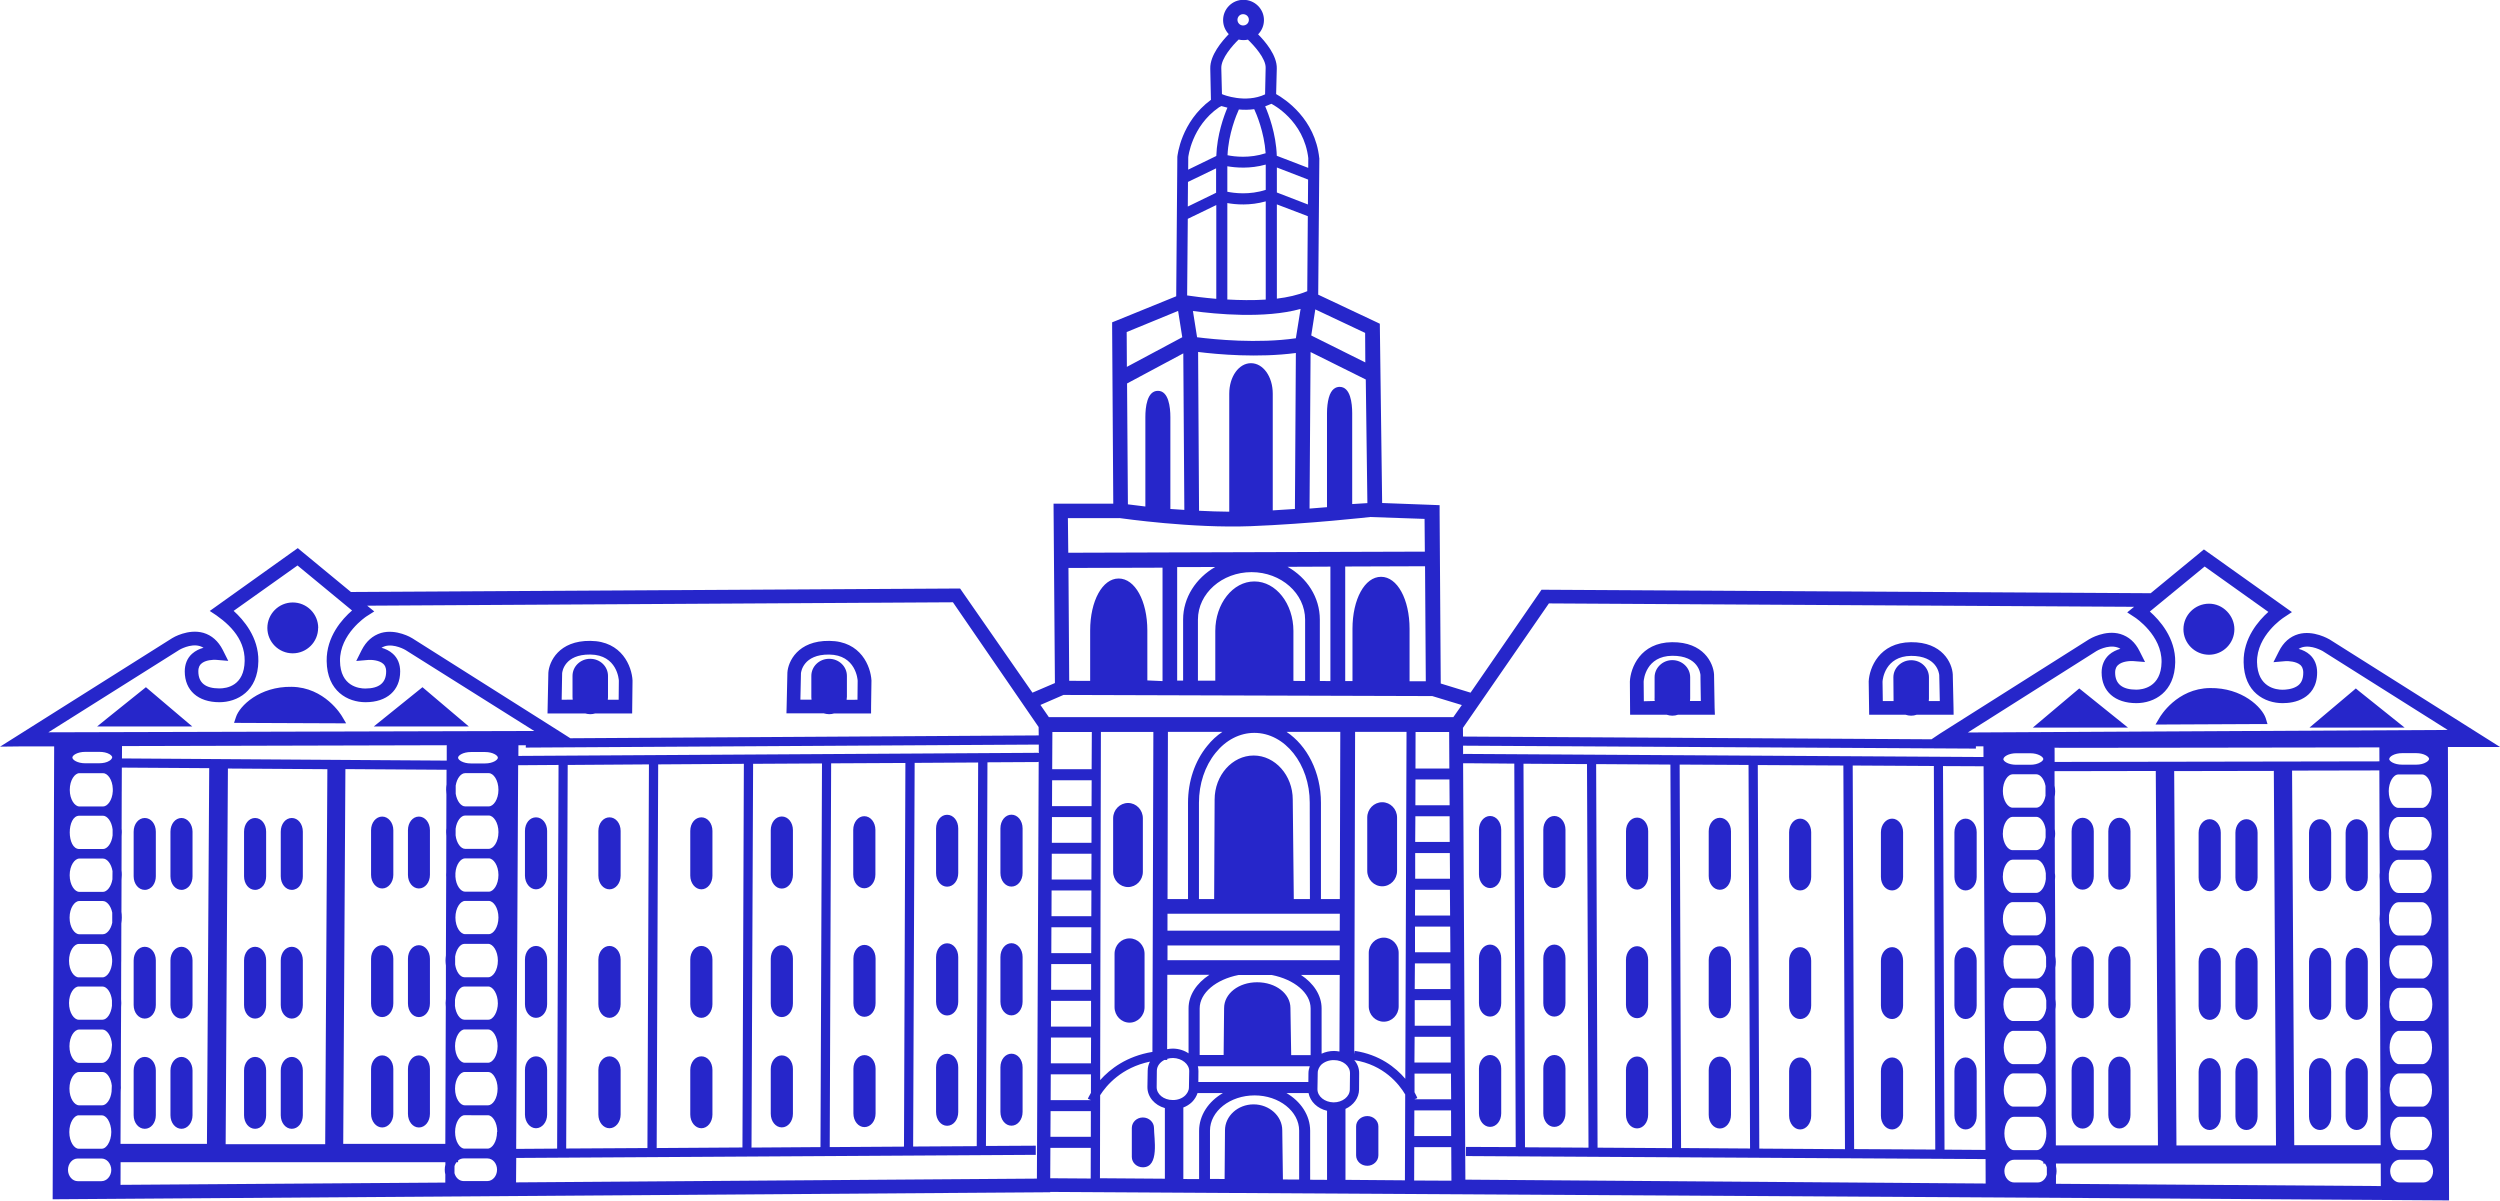 <?xml version="1.0" encoding="UTF-8" standalone="no"?>
<!-- Created with Inkscape (http://www.inkscape.org/) -->

<svg
   width="26.495mm"
   height="12.725mm"
   viewBox="0 0 26.495 12.725"
   version="1.1"
   id="svg1"
   xml:space="preserve"
   xmlns:inkscape="http://www.inkscape.org/namespaces/inkscape"
   xmlns:sodipodi="http://sodipodi.sourceforge.net/DTD/sodipodi-0.dtd"
   xmlns="http://www.w3.org/2000/svg"
   xmlns:svg="http://www.w3.org/2000/svg"><sodipodi:namedview
     id="namedview1"
     pagecolor="#ffffff"
     bordercolor="#000000"
     borderopacity="0.25"
     inkscape:showpageshadow="2"
     inkscape:pageopacity="0.0"
     inkscape:pagecheckerboard="0"
     inkscape:deskcolor="#d1d1d1"
     inkscape:document-units="mm"><inkscape:page
       x="1.4807646e-15"
       y="0"
       width="26.495"
       height="12.725"
       id="page2"
       margin="0"
       bleed="0" /></sodipodi:namedview><defs
     id="defs1" /><g
     inkscape:label="图层 1"
     inkscape:groupmode="layer"
     id="layer1"
     transform="translate(-91.792,-142.069)"><path
       fill-rule="evenodd"
       clip-rule="evenodd"
       d="m 104.022,154.023 c 0,-0.061 -0.053,-0.111 -0.118,-0.111 -0.065,0 -0.117,0.05 -0.117,0.111 v 0.307 c 0,0.061 0.052,0.11 0.117,0.11 0.178,0 0.118,-0.307 0.118,-0.417 m -0.118,-2.715 v -0.567 c 0,-0.089 -0.07,-0.162 -0.157,-0.162 -0.087,0 -0.158,0.073 -0.158,0.162 v 0.567 c 0,0.089 0.071,0.162 0.158,0.162 0.087,0 0.157,-0.073 0.157,-0.162 z m 0.018,1.435 v -0.566 c 0,-0.09 -0.072,-0.163 -0.159,-0.163 -0.088,0 -0.159,0.072 -0.159,0.163 v 0.566 c 0,0.09 0.071,0.164 0.159,0.164 0.087,0 0.159,-0.074 0.159,-0.164 z m 2.478,1.57 v -0.307 c 0,-0.06 -0.053,-0.109 -0.117,-0.109 -0.066,0 -0.119,0.049 -0.119,0.109 v 0.307 c 0,0.062 0.052,0.111 0.119,0.111 0.064,0 0.117,-0.05 0.117,-0.111 z m 0.198,-3.014 v -0.566 c 0,-0.089 -0.07,-0.162 -0.157,-0.162 -0.088,0 -0.159,0.073 -0.159,0.162 v 0.566 c 0,0.089 0.071,0.163 0.159,0.163 0.087,0 0.157,-0.074 0.157,-0.163 z m 0.017,1.436 v -0.567 c 0,-0.089 -0.071,-0.162 -0.158,-0.162 -0.088,0 -0.159,0.073 -0.159,0.162 v 0.567 c 0,0.089 0.071,0.162 0.159,0.162 0.087,2.7e-4 0.158,-0.073 0.158,-0.162 z m 8.317,-3.997 c 0,0.149 0.122,0.27 0.271,0.27 0.148,0 0.269,-0.121 0.269,-0.27 0,-0.072 -0.029,-0.139 -0.079,-0.19 -0.051,-0.052 -0.118,-0.081 -0.19,-0.081 -0.149,2.7e-4 -0.271,0.121 -0.271,0.271 z m 1.858,0.653 -0.031,-0.026 -0.03,0.026 -0.461,0.389 h 1.008 z m -2.962,-0.026 -0.492,0.415 h 1.008 z m 1.976,0.315 c -0.038,-0.114 -0.248,-0.324 -0.591,-0.319 -0.351,0.004 -0.527,0.301 -0.534,0.314 l -0.043,0.073 0.085,-5.3e-4 1.036,-0.005 h 0.066 z m 0.086,0.559 0.023,3.97 h -1.055 l -0.024,-3.968 z m -3.628,-0.335 -4.965,-0.029 -7.9e-4,-0.092 0.911,-1.319 6.202,0.036 -0.073,0.059 0.084,0.055 c 0.003,0.002 0.284,0.188 0.28,0.471 -0.004,0.271 -0.206,0.293 -0.268,0.293 -0.147,0 -0.224,-0.06 -0.224,-0.181 0,-0.046 0.018,-0.068 0.03,-0.079 0.044,-0.042 0.13,-0.045 0.16,-0.043 l 0.127,0.01 c 5.3e-4,0 -0.058,-0.115 -0.058,-0.115 -0.047,-0.096 -0.116,-0.155 -0.204,-0.182 -0.161,-0.047 -0.324,0.052 -0.331,0.056 -0.001,0 -1.581,1 -1.581,1 z m 0.122,0.284 0.43,0.002 0.02,4.066 -0.434,-0.003 z m -0.957,-0.006 0.86,0.005 0.015,4.065 -0.86,-0.005 z m -1.006,-0.005 0.907,0.005 0.017,4.066 -0.908,-0.006 z m -0.828,-0.005 0.73,0.004 0.016,4.065 -0.731,-0.005 z m -0.885,-0.005 0.787,0.005 0.017,4.065 -0.789,-0.005 z m -0.77,-0.004 0.673,0.004 0.016,4.065 -0.673,-0.004 z m 6.198,3.722 c 0,0.08 0.052,0.144 0.117,0.144 0.065,0 0.118,-0.065 0.118,-0.144 v -0.474 c 0,-0.082 -0.052,-0.144 -0.118,-0.144 -0.065,0 -0.117,0.063 -0.117,0.144 z m -4.235,-0.001 c 0,0.082 0.052,0.145 0.118,0.145 0.066,0 0.118,-0.064 0.118,-0.145 v -0.473 c 0,-0.082 -0.052,-0.144 -0.118,-0.144 -0.066,0 -0.118,0.063 -0.118,0.144 z m 0,-1.166 c 0,0.08 0.052,0.143 0.118,0.143 0.066,0 0.118,-0.063 0.118,-0.143 v -0.475 c 0,-0.082 -0.052,-0.145 -0.118,-0.145 -0.066,0 -0.118,0.063 -0.118,0.145 z m 0,-1.365 c 0,0.082 0.052,0.146 0.118,0.146 0.066,0 0.118,-0.063 0.118,-0.146 v -0.474 c 0,-0.08 -0.052,-0.143 -0.118,-0.143 -0.066,0 -0.118,0.063 -0.118,0.143 z m 0.852,2.54 c 0,0.08 0.052,0.146 0.117,0.146 0.066,0 0.117,-0.066 0.117,-0.146 v -0.473 c 0,-0.081 -0.052,-0.144 -0.117,-0.144 -0.066,0 -0.117,0.063 -0.117,0.144 z m 0,-1.168 c 0,0.082 0.051,0.144 0.117,0.144 0.066,0 0.117,-0.062 0.117,-0.144 v -0.474 c 0,-0.081 -0.052,-0.144 -0.117,-0.144 -0.066,0 -0.117,0.063 -0.117,0.144 z m 0,-1.362 c 0,0.079 0.052,0.143 0.117,0.143 0.066,0 0.117,-0.064 0.117,-0.143 v -0.474 c 0,-0.08 -0.052,-0.144 -0.117,-0.144 -0.066,0 -0.117,0.065 -0.117,0.144 z m 0.973,2.53 c 0,0.082 0.052,0.146 0.119,0.146 0.063,0 0.116,-0.066 0.116,-0.146 v -0.473 c 0,-0.081 -0.05,-0.144 -0.116,-0.144 -0.066,0 -0.119,0.063 -0.119,0.144 z m 0,-1.168 c 0,0.082 0.052,0.144 0.119,0.144 0.063,0 0.116,-0.065 0.116,-0.144 v -0.474 c 0,-0.081 -0.05,-0.144 -0.116,-0.144 -0.066,0 -0.119,0.063 -0.119,0.144 z m 0,-1.362 c 0,0.081 0.052,0.143 0.119,0.143 0.063,0 0.116,-0.064 0.116,-0.143 v -0.474 c 0,-0.08 -0.053,-0.144 -0.116,-0.144 -0.066,0 -0.119,0.065 -0.119,0.144 z m 0.779,2.53 c 0,0.08 0.054,0.146 0.118,0.146 0.067,0 0.118,-0.063 0.118,-0.146 v -0.473 c 0,-0.081 -0.051,-0.144 -0.118,-0.144 -0.064,0 -0.118,0.064 -0.118,0.144 z m 0,-1.168 c 0,0.079 0.054,0.144 0.118,0.144 0.067,0 0.118,-0.062 0.118,-0.144 v -0.474 c 0,-0.081 -0.051,-0.144 -0.118,-0.144 -0.064,0 -0.118,0.064 -0.118,0.144 z m 0,-1.362 c 0,0.079 0.054,0.143 0.118,0.143 0.067,0 0.118,-0.062 0.118,-0.143 v -0.474 c 0,-0.08 -0.051,-0.144 -0.118,-0.144 -0.064,0 -0.118,0.065 -0.118,0.144 z m 1.242,2.523 c 0,0.08 0.051,0.144 0.117,0.144 0.066,0 0.118,-0.064 0.118,-0.144 v -0.474 c 0,-0.082 -0.052,-0.144 -0.118,-0.144 -0.066,0 -0.117,0.063 -0.117,0.144 z m 0.389,-1.168 c 0,0.079 0.053,0.143 0.117,0.143 0.065,0 0.118,-0.064 0.118,-0.143 v -0.475 c 0,-0.08 -0.053,-0.145 -0.118,-0.145 -0.065,0 -0.117,0.064 -0.117,0.145 z m -0.389,0 c 0,0.08 0.051,0.143 0.117,0.143 0.066,0 0.118,-0.063 0.118,-0.143 v -0.475 c 0,-0.08 -0.052,-0.145 -0.118,-0.145 -0.066,0 -0.117,0.064 -0.117,0.145 z m 0.389,-1.364 c 0,0.08 0.053,0.144 0.117,0.144 0.065,0 0.118,-0.064 0.118,-0.144 v -0.475 c 0,-0.078 -0.053,-0.143 -0.118,-0.143 -0.065,0 -0.117,0.063 -0.117,0.143 z m -0.389,0 c 0,0.081 0.051,0.144 0.117,0.144 0.066,0 0.118,-0.063 0.118,-0.144 v -0.475 c 0,-0.08 -0.052,-0.143 -0.118,-0.143 -0.066,0 -0.117,0.063 -0.117,0.143 z m 1.736,2.547 c 0,0.082 0.051,0.144 0.117,0.144 0.065,0 0.118,-0.063 0.118,-0.144 v -0.473 c 0,-0.081 -0.053,-0.145 -0.118,-0.145 -0.067,0 -0.117,0.064 -0.117,0.145 z m -0.39,0 c 0,0.082 0.052,0.144 0.117,0.144 0.066,0 0.118,-0.063 0.118,-0.144 v -0.473 c 0,-0.081 -0.052,-0.145 -0.118,-0.145 -0.066,0 -0.117,0.064 -0.117,0.145 z m 0.39,-1.169 c 0,0.083 0.051,0.146 0.117,0.146 0.065,0 0.118,-0.063 0.118,-0.146 v -0.473 c 0,-0.081 -0.053,-0.145 -0.118,-0.145 -0.067,0 -0.117,0.064 -0.117,0.145 z m -0.39,0 c 0,0.083 0.052,0.146 0.117,0.146 0.066,0 0.118,-0.063 0.118,-0.146 v -0.473 c 0,-0.081 -0.052,-0.145 -0.118,-0.145 -0.066,0 -0.117,0.064 -0.117,0.145 z m 0.39,-1.363 c 0,0.08 0.051,0.145 0.117,0.145 0.065,0 0.118,-0.064 0.118,-0.145 v -0.475 c 0,-0.08 -0.053,-0.143 -0.118,-0.143 -0.067,0 -0.117,0.064 -0.117,0.143 z m -0.39,0 c 0,0.08 0.052,0.145 0.117,0.145 0.066,0 0.118,-0.064 0.118,-0.145 v -0.475 c 0,-0.08 -0.052,-0.143 -0.118,-0.143 -0.066,0 -0.117,0.064 -0.117,0.143 z m 1.558,2.532 c 0,0.082 0.053,0.144 0.117,0.144 0.066,0 0.118,-0.063 0.118,-0.144 v -0.473 c 0,-0.081 -0.052,-0.145 -0.118,-0.145 -0.065,0 -0.117,0.064 -0.117,0.145 z m -0.388,0 c 0,0.082 0.05,0.144 0.117,0.144 0.066,0 0.118,-0.063 0.118,-0.144 v -0.473 c 0,-0.081 -0.052,-0.145 -0.118,-0.145 -0.067,0 -0.117,0.064 -0.117,0.145 z m 0.388,-1.169 c 0,0.08 0.053,0.146 0.117,0.146 0.066,0 0.118,-0.063 0.118,-0.146 v -0.473 c 0,-0.081 -0.052,-0.145 -0.118,-0.145 -0.064,0 -0.117,0.065 -0.117,0.145 z m -0.388,0 c 0,0.083 0.05,0.146 0.117,0.146 0.066,0 0.118,-0.063 0.118,-0.146 v -0.473 c 0,-0.081 -0.052,-0.145 -0.118,-0.145 -0.067,0 -0.117,0.064 -0.117,0.145 z m 0.388,-1.363 c 0,0.08 0.053,0.145 0.117,0.145 0.066,0 0.118,-0.064 0.118,-0.145 v -0.475 c 0,-0.08 -0.052,-0.143 -0.118,-0.143 -0.065,0 -0.117,0.064 -0.117,0.143 z m -0.388,0 c 0,0.08 0.05,0.145 0.117,0.145 0.066,0 0.118,-0.064 0.118,-0.145 v -0.475 c 0,-0.08 -0.052,-0.143 -0.118,-0.143 -0.067,0 -0.117,0.064 -0.117,0.143 z m -8.115,2.499 c 0,0.081 0.051,0.144 0.117,0.144 0.066,0 0.118,-0.063 0.118,-0.144 v -0.474 c 0,-0.081 -0.052,-0.144 -0.118,-0.144 -0.066,0 -0.117,0.063 -0.117,0.144 z m 0,-1.168 c 0,0.08 0.051,0.143 0.117,0.143 0.066,0 0.118,-0.064 0.118,-0.143 v -0.474 c 0,-0.082 -0.052,-0.146 -0.118,-0.146 -0.066,0 -0.117,0.065 -0.117,0.146 z m 0,-1.364 c 0,0.081 0.051,0.145 0.117,0.145 0.066,0 0.118,-0.064 0.118,-0.145 v -0.473 c 0,-0.082 -0.052,-0.146 -0.118,-0.146 -0.066,0 -0.117,0.064 -0.117,0.146 z m -0.682,2.532 c 0,0.08 0.053,0.144 0.118,0.144 0.066,0 0.118,-0.063 0.118,-0.144 v -0.474 c 0,-0.081 -0.052,-0.144 -0.118,-0.144 -0.065,0 -0.118,0.064 -0.118,0.144 z m 0,-1.168 c 0,0.08 0.052,0.143 0.118,0.143 0.066,0 0.118,-0.064 0.118,-0.143 v -0.474 c 0,-0.082 -0.052,-0.146 -0.118,-0.146 -0.066,0 -0.118,0.065 -0.118,0.146 z m 0,-1.364 c 0,0.08 0.053,0.145 0.118,0.145 0.066,0 0.118,-0.064 0.118,-0.145 v -0.473 c 0,-0.082 -0.052,-0.146 -0.118,-0.146 -0.065,0 -0.118,0.065 -0.118,0.146 z m 1.558,2.547 c 0,0.082 0.052,0.145 0.118,0.145 0.065,0 0.117,-0.064 0.117,-0.145 v -0.473 c 0,-0.082 -0.052,-0.144 -0.117,-0.144 -0.066,0 -0.118,0.063 -0.118,0.144 z m 0,-1.166 c 0,0.08 0.052,0.143 0.118,0.143 0.065,0 0.117,-0.063 0.117,-0.143 v -0.475 c 0,-0.082 -0.052,-0.145 -0.117,-0.145 -0.066,0 -0.118,0.063 -0.118,0.145 z m 8.084,-2.263 c 0,-0.093 0.047,-0.177 0.102,-0.177 h 0.252 c 0.048,0 0.101,0.072 0.101,0.177 0,0.104 -0.052,0.177 -0.101,0.177 h -0.252 c -0.049,0 -0.102,-0.071 -0.102,-0.177 z m 0,0.45 c 0,-0.094 0.047,-0.176 0.102,-0.176 h 0.252 c 0.048,0 0.101,0.072 0.101,0.176 0,0.104 -0.052,0.177 -0.101,0.177 h -0.252 c -0.055,0 -0.102,-0.082 -0.102,-0.177 z m 0.001,0.425 c 0.008,-0.083 0.052,-0.148 0.101,-0.148 h 0.252 c 0.048,0 0.101,0.072 0.101,0.177 0,0.103 -0.052,0.175 -0.101,0.175 h -0.252 c -0.049,0 -0.092,-0.066 -0.101,-0.146 z m 0.002,0.438 c 0.011,-0.076 0.053,-0.136 0.099,-0.136 h 0.252 c 0.048,0 0.101,0.073 0.101,0.177 0,0.104 -0.052,0.176 -0.101,0.176 h -0.252 c -0.046,0 -0.087,-0.058 -0.099,-0.134 z m 0.002,0.497 c 0,-0.104 0.055,-0.176 0.103,-0.176 h 0.25 c 0.05,0 0.104,0.072 0.104,0.176 0,0.104 -0.054,0.176 -0.104,0.176 h -0.25 c -0.048,0 -0.103,-0.072 -0.103,-0.176 z m 0.001,0.422 c 0.009,-0.089 0.059,-0.148 0.102,-0.148 h 0.25 c 0.05,0 0.104,0.072 0.104,0.176 0,0.104 -0.054,0.176 -0.104,0.176 h -0.25 c -0.043,0 -0.093,-0.06 -0.102,-0.147 z m 0.009,1.395 c 0,-0.105 0.052,-0.176 0.098,-0.176 h 0.246 c 0.048,0 0.1,0.072 0.1,0.176 0,0.104 -0.052,0.177 -0.1,0.177 h -0.246 c -0.047,0 -0.098,-0.073 -0.098,-0.177 z m 0,0.4 c 0,-0.066 0.046,-0.121 0.102,-0.121 h 0.25 c 0.057,0 0.103,0.055 0.103,0.121 0,0.066 -0.046,0.12 -0.103,0.12 H 117.225 c -0.056,0 -0.102,-0.054 -0.102,-0.12 z m -0.006,-1.31 c 0,-0.104 0.053,-0.177 0.101,-0.177 h 0.248 c 0.048,0 0.101,0.073 0.101,0.177 0,0.104 -0.053,0.176 -0.101,0.176 H 117.217 c -0.047,0 -0.1,-0.072 -0.1,-0.176 z m 5.3e-4,0.425 c 0.007,-0.09 0.057,-0.151 0.1,-0.151 h 0.248 c 0.048,0 0.101,0.072 0.101,0.176 0,0.105 -0.053,0.176 -0.101,0.176 H 117.217 c -0.043,0 -0.092,-0.061 -0.1,-0.152 v -0.001 -0.048 z m -0.098,0.024 c 0,0.012 0,0.025 0.001,0.037 l 0.002,0.549 h -0.916 l -0.023,-3.97 0.925,-0.002 0.002,0.647 v 0.007 0.029 0.007 l 0.002,0.394 c -0.002,0.012 -0.002,0.026 -0.002,0.039 0,0.014 5.3e-4,0.028 0.002,0.041 l 10e-4,0.357 c -0.002,0.017 -0.003,0.034 -0.003,0.052 0,0.018 0.001,0.036 0.003,0.053 l 0.003,0.827 -7.9e-4,0.026 7.9e-4,0.027 0.003,0.844 c -10e-4,0.012 -10e-4,0.024 -10e-4,0.035 z m 0.094,-3.508 c 0,-0.024 0.055,-0.061 0.136,-0.061 h 0.151 c 0.082,0 0.135,0.038 0.135,0.061 0,0.01 -0.011,0.024 -0.03,0.035 -0.027,0.017 -0.065,0.026 -0.105,0.026 h -0.152 c -0.081,0 -0.136,-0.036 -0.136,-0.061 z m -4.095,0.34 c 0,-0.105 0.055,-0.177 0.103,-0.177 h 0.252 c 0.04,0 0.083,0.049 0.097,0.124 v 0.103 c -0.013,0.076 -0.057,0.127 -0.097,0.127 h -0.252 c -0.048,0 -0.103,-0.073 -0.103,-0.177 z m 0,0.45 c 0,-0.104 0.055,-0.176 0.103,-0.176 h 0.252 c 0.041,0 0.086,0.052 0.098,0.133 l 2.6e-4,0.084 c -0.011,0.081 -0.057,0.136 -0.099,0.136 h -0.252 c -0.048,0 -0.103,-0.072 -0.103,-0.177 z m 0,0.455 c 0,-0.105 0.055,-0.177 0.103,-0.177 h 0.252 c 0.043,0 0.09,0.057 0.1,0.144 l 2.7e-4,0.062 c -0.009,0.087 -0.057,0.146 -0.101,0.146 h -0.252 c -0.048,0 -0.103,-0.072 -0.103,-0.175 z m 0,0.45 c 0,-0.104 0.055,-0.177 0.103,-0.177 h 0.252 c 0.047,0 0.098,0.068 0.102,0.165 l 2.6e-4,0.016 v 0.005 l -2.6e-4,8e-4 c -0.003,0.099 -0.055,0.166 -0.102,0.166 h -0.252 c -0.048,-2.6e-4 -0.103,-0.072 -0.103,-0.176 z m 0.006,0.456 c 0,-0.104 0.054,-0.176 0.103,-0.176 h 0.251 c 0.04,0 0.083,0.049 0.098,0.124 l 5.3e-4,0.102 c -0.014,0.077 -0.058,0.127 -0.098,0.127 h -0.251 c -0.049,0 -0.103,-0.072 -0.103,-0.176 z m 0,0.451 c 0,-0.104 0.054,-0.176 0.103,-0.176 h 0.251 c 0.042,0 0.087,0.052 0.1,0.133 v 0.084 c -0.012,0.081 -0.058,0.135 -0.1,0.135 h -0.251 c -0.049,0 -0.103,-0.072 -0.103,-0.176 z m 0.551,0.051 c 0.002,-0.016 0.004,-0.033 0.004,-0.051 0,-0.018 -0.002,-0.038 -0.004,-0.055 l -10e-4,-0.335 c 0.003,-0.019 0.005,-0.039 0.005,-0.06 0,-0.021 -0.002,-0.043 -0.006,-0.063 l -0.001,-0.379 v -0.008 l 2.7e-4,-0.005 -2.7e-4,-0.007 v -0.007 l -0.002,-0.402 c 0.001,-0.011 0.002,-0.022 0.002,-0.033 0,-0.012 -7.9e-4,-0.025 -0.003,-0.037 l -10e-4,-0.37 c 0.002,-0.015 0.004,-0.031 0.004,-0.048 0,-0.017 -0.002,-0.034 -0.004,-0.05 l -0.001,-0.341 c 0.003,-0.019 0.005,-0.038 0.005,-0.059 0,-0.02 -0.003,-0.041 -0.006,-0.061 l -5.3e-4,-0.152 1.073,-0.002 0.023,3.968 h -1.082 z m -0.541,1.316 c 0,-0.105 0.052,-0.176 0.099,-0.176 h 0.246 c 0.047,0 0.1,0.072 0.1,0.176 0,0.104 -0.053,0.177 -0.1,0.177 h -0.246 c -0.047,0 -0.099,-0.073 -0.099,-0.177 z m 0,0.4 c 0,-0.066 0.046,-0.121 0.103,-0.121 h 0.25 c 0.023,0 0.043,0.008 0.06,0.023 v 0.018 h 0.018 c 0.008,0.012 0.015,0.024 0.019,0.039 l 2.7e-4,0.079 c -0.014,0.047 -0.052,0.082 -0.097,0.082 h -0.25 c -0.056,-2.6e-4 -0.103,-0.054 -0.103,-0.12 z m 0.547,0.049 c 0.003,-0.016 0.006,-0.032 0.006,-0.05 0,-0.018 -0.003,-0.035 -0.006,-0.052 l -2.7e-4,-0.028 h 3.442 l 10e-4,0.239 -3.443,-0.024 z m -0.554,-1.359 c 0,-0.104 0.054,-0.177 0.101,-0.177 h 0.248 c 0.054,0 0.102,0.083 0.102,0.177 0,0.093 -0.048,0.176 -0.102,0.176 h -0.248 c -0.047,0 -0.101,-0.072 -0.101,-0.176 z m 0,0.45 c 0,-0.103 0.054,-0.176 0.101,-0.176 h 0.248 c 0.054,0 0.102,0.082 0.102,0.176 0,0.095 -0.048,0.176 -0.102,0.176 h -0.248 c -0.047,0 -0.101,-0.072 -0.101,-0.176 z m -0.003,-3.508 c 0,-0.024 0.054,-0.061 0.136,-0.061 H 113.31 c 0.082,0 0.137,0.038 0.137,0.061 0,0.01 -0.012,0.025 -0.031,0.035 -0.027,0.017 -0.066,0.026 -0.106,0.026 h -0.151 c -0.082,0 -0.136,-0.036 -0.136,-0.061 z m 3.984,-0.123 5.3e-4,0.148 -3.442,0.006 -5.3e-4,-0.151 c -0.267,0.004 3.099,-0.003 3.442,-0.003 z m -7.984,1.361 c 0,0.082 0.052,0.146 0.118,0.146 0.065,0 0.117,-0.063 0.117,-0.146 v -0.474 c 0,-0.08 -0.052,-0.143 -0.117,-0.143 -0.066,0 -0.118,0.063 -0.118,0.143 z m 0.432,-1.707 c 0.019,0.006 0.038,0.01 0.059,0.01 0.021,0 0.041,-0.004 0.059,-0.01 h 0.392 l -0.003,-0.074 -0.006,-0.354 c -0.008,-0.121 -0.111,-0.344 -0.445,-0.341 -0.338,0.003 -0.44,0.273 -0.447,0.416 0,0.004 0.002,0.282 0.002,0.282 l 5.3e-4,0.071 h 0.387 z m -0.13,-0.172 c 0,0.009 0.001,0.018 0.003,0.026 l -0.116,0.003 -0.002,-0.208 c 0.001,-0.024 0.025,-0.271 0.303,-0.274 0.282,-0.002 0.298,0.194 0.299,0.203 -5.3e-4,-0.004 0.004,0.276 0.004,0.276 h -0.115 c 0.001,-0.008 0.002,-0.017 0.002,-0.026 v -0.226 c 0,-0.1 -0.085,-0.181 -0.189,-0.181 -0.103,0 -0.188,0.082 -0.188,0.181 v 0.226 z m 2.661,0.172 c 0.018,0.006 0.039,0.01 0.059,0.01 0.021,0 0.04,-0.004 0.058,-0.01 h 0.392 l -10e-4,-0.074 -0.008,-0.354 c -0.007,-0.121 -0.11,-0.344 -0.443,-0.341 -0.337,0.003 -0.441,0.273 -0.448,0.415 0,0.005 0.004,0.283 0.004,0.283 l 0.001,0.071 h 0.386 z m -16.823,-0.92 c 0,-0.072 -0.028,-0.14 -0.079,-0.191 -0.051,-0.051 -0.119,-0.079 -0.191,-0.079 -0.149,0 -0.269,0.122 -0.269,0.27 0,0.148 0.12,0.269 0.269,0.269 0.148,0 0.269,-0.12 0.269,-0.269 z m -1.468,1.044 h 0.133 l -0.102,-0.086 -0.389,-0.33 -0.41,0.329 -0.107,0.087 z m 3.064,0 -0.491,-0.416 -0.516,0.416 z m -1.3,-0.033 -0.043,-0.073 c -0.007,-0.013 -0.184,-0.309 -0.534,-0.314 -0.343,-0.006 -0.553,0.205 -0.59,0.319 l -0.021,0.063 c 0.396,2.6e-4 0.792,0.005 1.188,0.005 z m -1.277,4.46 0.024,-3.981 1.054,0.007 -0.023,3.974 h -1.055 z m 8.617,-4.332 -4.964,0.03 -0.094,-0.06 -1.58,-0.999 c -0.008,-0.006 -0.171,-0.103 -0.332,-0.057 -0.09,0.028 -0.157,0.088 -0.205,0.181 l -0.058,0.116 0.129,-0.011 c 0.028,-0.002 0.114,7.9e-4 0.158,0.042 0.013,0.012 0.03,0.034 0.03,0.08 0,0.121 -0.074,0.181 -0.222,0.181 -0.062,0 -0.264,-0.021 -0.267,-0.292 -0.004,-0.285 0.276,-0.469 0.278,-0.471 l 0.085,-0.054 -0.075,-0.061 6.208,-0.036 0.908,1.322 z m -1.315,0.291 0.673,-0.004 -0.015,4.066 -0.674,0.004 z m -0.885,0.005 0.787,-0.004 -0.015,4.066 -0.787,0.005 z m -0.827,0.005 0.73,-0.004 -0.016,4.066 -0.731,0.005 z m -1.006,0.006 0.908,-0.006 -0.015,4.066 -0.909,0.006 z m -0.959,0.006 0.861,-0.006 -0.016,4.066 -0.861,0.005 z m -0.525,0.003 0.428,-0.003 -0.015,4.066 -0.434,0.003 z m -1.323,3.694 v -0.475 c 0,-0.081 -0.053,-0.144 -0.118,-0.144 -0.066,0 -0.118,0.064 -0.118,0.144 v 0.475 c 0,0.08 0.053,0.145 0.118,0.145 0.065,0 0.118,-0.064 0.118,-0.145 z m 4.235,-7.9e-4 v -0.474 c 0,-0.081 -0.051,-0.144 -0.118,-0.144 -0.066,0 -0.117,0.064 -0.117,0.144 v 0.474 c 0,0.081 0.052,0.145 0.117,0.145 0.066,0 0.118,-0.064 0.118,-0.145 z m 0,-1.169 v -0.473 c 0,-0.081 -0.051,-0.144 -0.118,-0.144 -0.066,0 -0.117,0.063 -0.117,0.144 v 0.473 c 0,0.083 0.052,0.145 0.117,0.145 0.066,0 0.118,-0.063 0.118,-0.145 z m 0,-1.363 v -0.473 c 0,-0.081 -0.051,-0.145 -0.118,-0.145 -0.066,0 -0.117,0.064 -0.117,0.145 v 0.473 c 0,0.082 0.052,0.146 0.117,0.146 0.066,0 0.118,-0.065 0.118,-0.146 z m -0.853,2.541 v -0.473 c 0,-0.082 -0.051,-0.144 -0.117,-0.144 -0.066,0 -0.118,0.063 -0.118,0.144 v 0.473 c 0,0.08 0.053,0.145 0.118,0.145 0.065,-2.7e-4 0.117,-0.065 0.117,-0.145 z m 0,-1.169 v -0.474 c 0,-0.081 -0.051,-0.144 -0.117,-0.144 -0.066,0 -0.118,0.063 -0.118,0.144 v 0.473 c 0,0.082 0.052,0.145 0.118,0.145 0.065,0 0.117,-0.066 0.117,-0.145 z m 0,-1.363 v -0.474 c 0,-0.081 -0.051,-0.144 -0.117,-0.144 -0.066,0 -0.118,0.062 -0.118,0.144 v 0.474 c 0,0.08 0.053,0.145 0.118,0.145 0.065,0 0.117,-0.065 0.117,-0.145 z m -0.973,2.532 v -0.473 c 0,-0.082 -0.052,-0.144 -0.118,-0.144 -0.065,0 -0.118,0.063 -0.118,0.144 v 0.473 c 0,0.08 0.052,0.145 0.118,0.145 0.065,-2.7e-4 0.118,-0.065 0.118,-0.145 z m 0,-1.169 v -0.474 c 0,-0.081 -0.052,-0.144 -0.118,-0.144 -0.065,0 -0.118,0.063 -0.118,0.144 v 0.473 c 0,0.082 0.052,0.145 0.118,0.145 0.065,0 0.118,-0.066 0.118,-0.145 z m 0,-1.363 v -0.474 c 0,-0.081 -0.052,-0.144 -0.118,-0.144 -0.065,0 -0.118,0.062 -0.118,0.144 v 0.474 c 0,0.082 0.052,0.145 0.118,0.145 0.065,0 0.118,-0.065 0.118,-0.145 z m -0.779,2.532 v -0.473 c 0,-0.082 -0.052,-0.144 -0.118,-0.144 -0.066,0 -0.117,0.063 -0.117,0.144 v 0.473 c 0,0.08 0.053,0.145 0.117,0.145 0.065,-2.7e-4 0.118,-0.065 0.118,-0.145 z m 0,-1.169 v -0.474 c 0,-0.081 -0.052,-0.144 -0.118,-0.144 -0.066,0 -0.117,0.063 -0.117,0.144 v 0.473 c 0,0.082 0.052,0.145 0.117,0.145 0.066,0 0.118,-0.063 0.118,-0.145 z m 0,-1.363 v -0.474 c 0,-0.081 -0.052,-0.144 -0.118,-0.144 -0.066,0 -0.117,0.062 -0.117,0.144 v 0.474 c 0,0.08 0.053,0.145 0.117,0.145 0.065,0 0.118,-0.065 0.118,-0.145 z m -1.242,2.524 v -0.475 c 0,-0.081 -0.052,-0.144 -0.117,-0.144 -0.066,0 -0.116,0.064 -0.116,0.144 v 0.475 c 0,0.081 0.051,0.145 0.116,0.145 0.066,0 0.117,-0.064 0.117,-0.145 z m -0.388,-1.17 v -0.473 c 0,-0.081 -0.053,-0.144 -0.118,-0.144 -0.066,0 -0.118,0.063 -0.118,0.144 v 0.473 c 0,0.083 0.052,0.145 0.118,0.145 0.065,0 0.118,-0.063 0.118,-0.145 z m 0.388,0 v -0.473 c 0,-0.081 -0.052,-0.144 -0.117,-0.144 -0.066,0 -0.116,0.063 -0.116,0.144 v 0.473 c 0,0.083 0.051,0.145 0.116,0.145 0.066,0 0.117,-0.063 0.117,-0.145 z m -0.388,-1.362 v -0.474 c 0,-0.08 -0.053,-0.144 -0.118,-0.144 -0.066,0 -0.118,0.064 -0.118,0.144 v 0.474 c 0,0.079 0.053,0.144 0.118,0.144 0.065,0 0.118,-0.065 0.118,-0.144 z m 0.388,0 v -0.474 c 0,-0.08 -0.052,-0.144 -0.117,-0.144 -0.066,0 -0.116,0.064 -0.116,0.144 v 0.474 c 0,0.08 0.051,0.144 0.116,0.144 0.066,0 0.117,-0.065 0.117,-0.144 z m -1.736,2.547 v -0.474 c 0,-0.08 -0.051,-0.144 -0.117,-0.144 -0.066,0 -0.117,0.064 -0.117,0.144 v 0.474 c 0,0.081 0.051,0.144 0.117,0.144 0.066,0 0.117,-0.063 0.117,-0.144 z m 0.389,0 v -0.474 c 0,-0.08 -0.051,-0.144 -0.117,-0.144 -0.066,0 -0.117,0.064 -0.117,0.144 v 0.474 c 0,0.081 0.052,0.144 0.117,0.144 0.066,0 0.117,-0.063 0.117,-0.144 z m -0.389,-1.168 v -0.473 c 0,-0.082 -0.051,-0.144 -0.117,-0.144 -0.066,0 -0.117,0.063 -0.117,0.144 v 0.473 c 0,0.081 0.051,0.144 0.117,0.144 0.066,0 0.117,-0.064 0.117,-0.144 z m 0.389,0 v -0.473 c 0,-0.082 -0.051,-0.144 -0.117,-0.144 -0.066,0 -0.117,0.063 -0.117,0.144 v 0.473 c 0,0.081 0.052,0.144 0.117,0.144 0.066,0 0.117,-0.064 0.117,-0.144 z m -0.389,-1.364 v -0.473 c 0,-0.082 -0.051,-0.145 -0.117,-0.145 -0.066,0 -0.117,0.063 -0.117,0.145 v 0.473 c 0,0.081 0.051,0.144 0.117,0.144 0.034,0 0.066,-0.017 0.089,-0.048 0.018,-0.026 0.028,-0.061 0.028,-0.096 z m 0.389,0 v -0.473 c 0,-0.082 -0.051,-0.145 -0.117,-0.145 -0.066,0 -0.117,0.063 -0.117,0.145 v 0.473 c 0,0.081 0.052,0.144 0.117,0.144 0.034,0 0.067,-0.017 0.088,-0.048 0.019,-0.026 0.029,-0.061 0.029,-0.096 z m -1.558,2.532 v -0.474 c 0,-0.08 -0.051,-0.144 -0.117,-0.144 -0.066,0 -0.118,0.064 -0.118,0.144 v 0.474 c 0,0.081 0.052,0.144 0.118,0.144 0.066,0 0.117,-0.063 0.117,-0.144 z m 0.389,0 v -0.474 c 0,-0.08 -0.053,-0.144 -0.117,-0.144 -0.065,0 -0.117,0.064 -0.117,0.144 v 0.474 c 0,0.081 0.052,0.144 0.117,0.144 0.065,0 0.117,-0.065 0.117,-0.144 z m -0.389,-1.168 v -0.473 c 0,-0.082 -0.051,-0.144 -0.117,-0.144 -0.066,0 -0.118,0.063 -0.118,0.144 v 0.473 c 0,0.081 0.052,0.144 0.118,0.144 0.066,0 0.117,-0.064 0.117,-0.144 z m 0.389,0 v -0.473 c 0,-0.08 -0.053,-0.144 -0.117,-0.144 -0.065,0 -0.117,0.063 -0.117,0.144 v 0.473 c 0,0.081 0.052,0.144 0.117,0.144 0.065,0 0.117,-0.065 0.117,-0.144 z m -0.389,-1.364 v -0.473 c 0,-0.082 -0.051,-0.145 -0.117,-0.145 -0.066,0 -0.118,0.063 -0.118,0.145 v 0.473 c 0,0.081 0.052,0.144 0.118,0.144 0.034,0 0.066,-0.017 0.088,-0.048 0.019,-0.026 0.029,-0.061 0.029,-0.096 z m 0.389,0 v -0.473 c 0,-0.08 -0.053,-0.145 -0.117,-0.145 -0.065,0 -0.117,0.063 -0.117,0.145 v 0.473 c 0,0.081 0.052,0.144 0.117,0.144 0.034,0 0.066,-0.017 0.088,-0.048 0.019,-0.026 0.029,-0.061 0.029,-0.096 z m 8.115,2.498 v -0.473 c 0,-0.082 -0.051,-0.144 -0.118,-0.144 -0.066,0 -0.117,0.063 -0.117,0.144 v 0.473 c 0,0.082 0.052,0.146 0.117,0.146 0.067,0 0.118,-0.064 0.118,-0.146 z m 0,-1.168 v -0.474 c 0,-0.081 -0.051,-0.146 -0.118,-0.146 -0.066,0 -0.117,0.065 -0.117,0.146 v 0.474 c 0,0.081 0.052,0.145 0.117,0.145 0.067,0 0.118,-0.065 0.118,-0.145 z m 0,-1.364 v -0.473 c 0,-0.081 -0.051,-0.145 -0.118,-0.145 -0.066,0 -0.117,0.064 -0.117,0.145 v 0.473 c 0,0.081 0.052,0.144 0.117,0.144 0.067,0 0.118,-0.063 0.118,-0.144 z m 0.682,2.531 v -0.473 c 0,-0.082 -0.052,-0.144 -0.118,-0.144 -0.066,0 -0.117,0.063 -0.117,0.144 v 0.473 c 0,0.082 0.052,0.146 0.117,0.146 0.066,0 0.118,-0.064 0.118,-0.146 z m 0,-1.168 v -0.474 c 0,-0.081 -0.052,-0.146 -0.118,-0.146 -0.066,0 -0.117,0.065 -0.117,0.146 v 0.474 c 0,0.081 0.052,0.145 0.117,0.145 0.066,0 0.118,-0.065 0.118,-0.145 z m 0,-1.364 v -0.473 c 0,-0.081 -0.052,-0.145 -0.118,-0.145 -0.066,0 -0.117,0.064 -0.117,0.145 v 0.473 c 0,0.081 0.052,0.144 0.117,0.144 0.066,0 0.118,-0.063 0.118,-0.144 z m -1.558,2.548 v -0.474 c 0,-0.081 -0.052,-0.144 -0.118,-0.144 -0.065,0 -0.117,0.064 -0.117,0.144 v 0.474 c 0,0.081 0.052,0.145 0.117,0.145 0.066,0 0.118,-0.064 0.118,-0.145 z m 0,-1.169 v -0.473 c 0,-0.081 -0.052,-0.144 -0.118,-0.144 -0.065,0 -0.117,0.063 -0.117,0.144 v 0.473 c 0,0.083 0.052,0.145 0.117,0.145 0.066,0 0.118,-0.063 0.118,-0.145 z m -8.084,-2.246 c -0.005,0.097 -0.057,0.162 -0.103,0.162 h -0.251 c -0.048,0 -0.102,-0.072 -0.102,-0.176 0,-0.105 0.054,-0.177 0.102,-0.177 h 0.251 c 0.047,0 0.1,0.067 0.103,0.167 z m -0.002,0.469 c -0.01,0.086 -0.058,0.144 -0.102,0.144 h -0.251 c -0.135,0 -0.135,-0.353 0,-0.353 h 0.251 c 0.044,0 0.092,0.058 0.102,0.145 z m -0.002,0.465 c -0.013,0.08 -0.059,0.133 -0.1,0.133 h -0.251 c -0.048,0 -0.102,-0.072 -0.102,-0.177 0,-0.104 0.054,-0.176 0.102,-0.176 h 0.251 c 0.042,0 0.088,0.053 0.101,0.133 z m -0.002,0.46 c -0.015,0.074 -0.059,0.122 -0.099,0.122 h -0.251 c -0.048,0 -0.102,-0.072 -0.102,-0.176 0,-0.104 0.054,-0.176 0.102,-0.176 h 0.251 c 0.04,0 0.084,0.048 0.099,0.123 z m -0.001,0.415 c -0.004,0.089 -0.051,0.164 -0.103,0.164 h -0.251 c -0.049,0 -0.103,-0.072 -0.103,-0.176 0,-0.105 0.054,-0.178 0.103,-0.178 h 0.251 c 0.052,0 0.098,0.076 0.103,0.164 v 0.026 z m -0.002,0.466 c -0.009,0.082 -0.052,0.147 -0.101,0.147 h -0.251 c -0.049,0 -0.103,-0.072 -0.103,-0.177 0,-0.103 0.054,-0.175 0.103,-0.175 h 0.251 c 0.049,0 0.093,0.066 0.101,0.147 z m -0.007,1.337 c 0,0.05 -0.014,0.098 -0.036,0.132 -0.011,0.017 -0.034,0.045 -0.064,0.045 h -0.246 c -0.047,0 -0.099,-0.073 -0.099,-0.177 0,-0.103 0.053,-0.177 0.099,-0.177 h 0.246 c 0.022,0 0.046,0.017 0.064,0.044 0.022,0.035 0.036,0.084 0.036,0.132 z m 0,0.401 c 0,0.033 -0.012,0.064 -0.033,0.087 -0.019,0.021 -0.045,0.033 -0.072,0.033 h -0.251 c -0.056,0 -0.103,-0.054 -0.103,-0.12 0,-0.066 0.046,-0.12 0.103,-0.12 h 0.251 c 0.027,0 0.052,0.011 0.072,0.033 0.02,0.023 0.033,0.055 0.033,0.088 z m 0.005,-1.296 c -0.004,0.096 -0.055,0.162 -0.101,0.162 H 92.63 c -0.048,0 -0.102,-0.072 -0.102,-0.176 0,-0.104 0.053,-0.177 0.102,-0.177 h 0.248 c 0.045,0 0.096,0.066 0.101,0.162 z m 0.097,0.435 c 0,-0.012 0,-0.025 -0.001,-0.038 l 0.001,-0.391 v -0.007 -0.029 l 0.002,-0.4 c 0.001,-0.014 0.002,-0.028 0.002,-0.042 0,-0.014 -5.29e-4,-0.027 -0.002,-0.04 l 0.001,-0.386 5.29e-4,-0.023 v -0.022 l 0.001,-0.372 c 0.003,-0.02 0.005,-0.041 0.005,-0.063 0,-0.021 -0.001,-0.041 -0.004,-0.061 l 0.001,-0.338 c 0.002,-0.017 0.003,-0.034 0.003,-0.052 0,-0.017 -7.93e-4,-0.034 -0.003,-0.05 l 0.001,-0.362 c 0.001,-0.013 0.002,-0.026 0.002,-0.04 0,-0.013 -2.64e-4,-0.026 -0.002,-0.038 l 0.001,-0.392 2.65e-4,-0.006 v -0.029 l 0.001,-0.221 0.926,0.006 -0.024,3.982 h -0.916 l 0.002,-0.546 c 0.001,-0.014 0.001,-0.027 0.001,-0.041 z m -0.099,0.033 c -0.01,0.087 -0.057,0.144 -0.099,0.144 H 92.63 c -0.048,0 -0.102,-0.071 -0.102,-0.177 0,-0.104 0.053,-0.176 0.102,-0.176 h 0.248 c 0.031,0 0.054,0.027 0.065,0.044 0.018,0.028 0.03,0.062 0.034,0.101 z m 0.005,-3.541 c 0,0.01 -0.011,0.024 -0.03,0.035 -0.027,0.017 -0.065,0.025 -0.106,0.025 H 92.695 c -0.082,0 -0.136,-0.036 -0.136,-0.061 0,-0.024 0.054,-0.06 0.136,-0.06 h 0.151 c 0.04,0 0.079,0.008 0.106,0.024 0.019,0.011 0.03,0.025 0.03,0.036 z m 4.095,0.341 c 0,0.104 -0.054,0.176 -0.102,0.176 h -0.252 c -0.041,0 -0.086,-0.053 -0.099,-0.134 v -0.087 c 0.013,-0.08 0.058,-0.131 0.099,-0.131 h 0.252 c 0.048,0 0.102,0.072 0.102,0.177 z m 0,0.45 c 0,0.104 -0.054,0.176 -0.102,0.176 h -0.252 c -0.043,0 -0.09,-0.058 -0.1,-0.143 l 2.64e-4,-0.07 c 0.011,-0.084 0.058,-0.14 0.1,-0.14 h 0.252 c 0.048,2.6e-4 0.102,0.072 0.102,0.177 z m 0,0.453 c 0,0.105 -0.054,0.177 -0.102,0.177 h -0.252 c -0.045,0 -0.096,-0.064 -0.102,-0.158 v -0.039 c 0.006,-0.093 0.057,-0.156 0.102,-0.156 h 0.252 c 0.048,2.6e-4 0.102,0.073 0.102,0.176 z m 0,0.451 c 0,0.103 -0.054,0.176 -0.102,0.176 h -0.252 c -0.048,0 -0.102,-0.072 -0.102,-0.176 0,-0.104 0.054,-0.176 0.102,-0.176 h 0.252 c 0.048,0 0.102,0.072 0.102,0.176 z m -0.006,0.457 c 0,0.104 -0.054,0.176 -0.102,0.176 h -0.252 c -0.046,0 -0.088,-0.059 -0.099,-0.135 v -0.085 c 0.012,-0.075 0.053,-0.134 0.099,-0.134 h 0.252 c 0.048,0 0.102,0.073 0.102,0.178 z m -0.551,0.405 c -0.002,0.014 -0.003,0.029 -0.003,0.044 0,0.014 7.93e-4,0.027 0.002,0.041 l -0.005,1.452 h -1.082 l 0.023,-3.972 1.072,0.007 -5.29e-4,0.156 c -0.003,0.018 -0.004,0.037 -0.004,0.056 0,0.017 0.001,0.034 0.003,0.051 l -0.001,0.357 c -0.002,0.014 -0.002,0.028 -0.002,0.043 0,0.013 0.001,0.026 0.002,0.039 l -0.001,0.386 -2.65e-4,0.006 -7.94e-4,0.022 7.94e-4,0.02 -0.003,0.831 c -0.002,0.018 -0.004,0.037 -0.004,0.056 0,0.018 0.002,0.035 0.004,0.052 z m 0.551,0.044 c 0,0.094 -0.048,0.177 -0.102,0.177 h -0.252 c -0.049,0 -0.092,-0.065 -0.101,-0.147 l 5.29e-4,-0.06 v -0.004 c 0.01,-0.078 0.052,-0.141 0.1,-0.141 h 0.252 c 0.053,0 0.102,0.083 0.102,0.175 z m -0.009,1.366 c 0,0.104 -0.052,0.177 -0.099,0.177 h -0.246 c -0.024,0 -0.049,-0.018 -0.068,-0.05 v -7.9e-4 h -5.29e-4 c -0.019,-0.031 -0.031,-0.075 -0.031,-0.126 0,-0.103 0.053,-0.177 0.1,-0.177 H 96.963 c 0.047,-2.7e-4 0.099,0.074 0.099,0.176 z m -0.548,0.349 c -0.004,0.017 -0.006,0.034 -0.006,0.052 0,0.018 0.002,0.034 0.006,0.05 l -2.65e-4,0.086 -3.442,0.024 7.94e-4,-0.24 h 3.442 v 0.028 z m 0.548,0.052 c 0,0.066 -0.046,0.12 -0.103,0.12 h -0.251 c -0.046,0 -0.084,-0.035 -0.097,-0.084 l 2.64e-4,-0.073 c 0.004,-0.017 0.012,-0.031 0.021,-0.043 h 0.017 v -0.018 c 0.017,-0.014 0.037,-0.022 0.059,-0.022 h 0.251 c 0.058,-2.7e-4 0.103,0.054 0.103,0.12 z m 0.006,-1.31 c 0,0.104 -0.053,0.176 -0.101,0.176 h -0.248 c -0.048,0 -0.102,-0.072 -0.102,-0.176 0,-0.104 0.054,-0.177 0.102,-0.177 h 0.248 c 0.047,0 0.101,0.072 0.101,0.177 z m 0,0.45 c 0,0.106 -0.053,0.177 -0.101,0.177 h -0.248 c -0.048,0 -0.102,-0.071 -0.102,-0.177 0,-0.104 0.054,-0.176 0.102,-0.176 h 0.248 c 0.031,0 0.054,0.027 0.065,0.044 0.023,0.034 0.036,0.083 0.036,0.132 z m -0.539,-3.639 v 0.163 l -3.442,-0.023 5.29e-4,-0.131 z m 0.542,0.132 c 0,0.024 -0.054,0.061 -0.135,0.061 h -0.151 c -0.082,0 -0.136,-0.036 -0.136,-0.061 0,-0.024 0.054,-0.06 0.136,-0.06 h 0.151 c 0.081,2.6e-4 0.135,0.036 0.135,0.06 z m 4.001,1.238 v -0.473 c 0,-0.081 -0.052,-0.145 -0.118,-0.145 -0.065,0 -0.117,0.064 -0.117,0.145 v 0.473 c 0,0.082 0.052,0.146 0.117,0.146 0.066,0 0.118,-0.065 0.118,-0.146 z m -0.544,-1.707 c 0.017,0.004 0.034,0.008 0.053,0.008 0.019,0 0.037,-0.003 0.054,-0.008 h 0.391 l 2.7e-4,-0.072 0.004,-0.277 c -0.008,-0.147 -0.11,-0.418 -0.447,-0.42 -0.334,-0.004 -0.437,0.219 -0.444,0.337 0,0.004 -0.008,0.357 -0.008,0.357 l -0.002,0.074 h 0.398 z m 0.242,-0.171 v -0.227 c 0,-0.1 -0.085,-0.181 -0.189,-0.181 -0.104,0 -0.188,0.081 -0.188,0.181 v 0.227 c 0,0.009 0.001,0.017 0.002,0.025 h -0.118 l 0.006,-0.279 c 10e-4,-0.016 0.025,-0.202 0.298,-0.199 0.285,0.003 0.303,0.267 0.303,0.278 l -0.002,0.201 -0.115,5.3e-4 c 8e-4,-0.008 0.002,-0.016 0.002,-0.025 z m -2.774,0.171 c 0.017,0.004 0.034,0.008 0.053,0.008 0.019,0 0.038,-0.003 0.054,-0.008 h 0.391 l 0.004,-0.349 c -0.007,-0.147 -0.111,-0.418 -0.447,-0.42 -0.334,-0.004 -0.437,0.22 -0.445,0.338 l -0.009,0.431 z m 0.242,-0.171 v -0.227 c 0,-0.1 -0.084,-0.181 -0.188,-0.181 -0.104,0 -0.188,0.081 -0.188,0.181 v 0.227 c 0,0.009 7.94e-4,0.017 0.002,0.025 l -0.117,8e-4 0.005,-0.28 c 0.001,-0.018 0.025,-0.202 0.298,-0.199 0.286,0.003 0.303,0.267 0.303,0.278 l -0.002,0.201 h -0.115 c 0.001,-0.008 0.002,-0.016 0.002,-0.025 z m 4.878,-1.532 -0.004,-0.367 h 0.557 l -0.011,-5.3e-4 c 0.032,0.004 0.769,0.11 1.391,0.086 0.618,-0.024 1.268,-0.097 1.274,-0.098 l -0.012,8e-4 0.581,0.02 0.003,0.347 z m 1.914,-5.648 c 0,0.034 -0.027,0.06 -0.062,0.06 -0.032,0 -0.059,-0.027 -0.059,-0.06 0,-0.033 0.027,-0.06 0.059,-0.06 0.035,0 0.062,0.026 0.062,0.06 z m 0.661,3.345 0.043,-0.276 0.528,0.249 0.002,0.313 -0.552,-0.275 z m -1.018,2.454 c -0.203,0.117 -0.34,0.323 -0.34,0.557 v 0.647 h -0.063 v -1.203 z m 1.109,1.208 v -0.651 c 0,-0.236 -0.136,-0.443 -0.342,-0.559 l 0.454,-0.002 v 1.213 z m -1.301,-3.644 -0.044,-0.277 c 0.243,0.033 0.762,0.083 1.141,-0.022 l -0.05,0.311 c -0.406,0.058 -0.859,0.013 -1.048,-0.011 z m -0.201,-0.278 0.044,0.279 -0.587,0.314 -0.002,-0.369 z m 1.222,3.921 v -0.529 c 0,-0.289 -0.185,-0.525 -0.414,-0.525 -0.228,0 -0.414,0.236 -0.414,0.525 v 0.527 l -0.184,-5.3e-4 v -0.647 c 0,-0.277 0.255,-0.503 0.568,-0.503 0.314,0 0.568,0.226 0.568,0.503 v 0.651 z m -1.548,-0.005 V 148.751 c 0,-0.314 -0.131,-0.551 -0.304,-0.551 -0.172,0 -0.302,0.237 -0.302,0.551 v 0.534 l -0.222,-7.9e-4 -0.008,-1.196 0.997,-0.003 v 1.202 z m 2.779,0.009 v -0.555 c 0,-0.314 -0.13,-0.552 -0.302,-0.552 -0.173,0 -0.303,0.237 -0.303,0.552 v 0.553 h -0.077 v -1.214 l 0.846,-0.003 0.008,1.219 z m -1.45,-1.811 v -1.237 c 0,-0.181 -0.102,-0.323 -0.231,-0.323 -0.128,0 -0.23,0.142 -0.23,0.323 v 1.251 c -0.107,-5.3e-4 -0.215,-0.005 -0.32,-0.01 l -0.01,-1.683 c 0.208,0.026 0.635,0.064 1.036,0.011 l -0.01,1.653 z m -1.085,-0.015 v -0.974 c 0,-0.104 -0.018,-0.278 -0.132,-0.278 -0.116,0 -0.133,0.175 -0.133,0.278 v 0.948 c -0.077,-0.009 -0.142,-0.017 -0.185,-0.023 l -0.009,-1.281 0.596,-0.319 0.011,1.659 z m 1.927,-0.052 V 146.447 c 0,-0.104 -0.018,-0.278 -0.133,-0.278 -0.038,0 -0.089,0.02 -0.115,0.116 -0.012,0.044 -0.019,0.102 -0.019,0.162 v 0.997 c -0.059,0.005 -0.12,0.009 -0.185,0.015 l 0.011,-1.659 0.585,0.291 0.017,1.31 z m -0.448,4.186 h -0.171 l -0.011,-1.054 c 0,-0.257 -0.187,-0.467 -0.414,-0.467 -0.228,0 -0.414,0.21 -0.414,0.467 l -0.005,1.054 h -0.161 v -1.021 c 0,-0.199 0.062,-0.387 0.176,-0.528 0.11,-0.137 0.257,-0.212 0.411,-0.212 0.324,0 0.587,0.331 0.587,0.739 z m 1.52,-1.928 h -4.287 l -0.089,-0.129 0.244,-0.106 3.909,0.012 0.313,0.095 z m -3.029,1.928 0.004,-1.772 h 0.578 c -0.059,0.039 -0.115,0.09 -0.163,0.151 -0.13,0.16 -0.202,0.373 -0.202,0.6 v 1.021 z m 1.825,0.492 -5.3e-4,0.156 h -1.825 l 2.6e-4,-0.156 z m 7.9e-4,-0.336 -5.3e-4,0.179 h -1.826 l 2.6e-4,-0.179 z m 0.005,-1.928 -0.005,1.772 h -0.2 v -1.021 c 0,-0.324 -0.147,-0.606 -0.365,-0.751 h 0.57 z m -0.436,4.745 -0.172,-0.001 -0.007,-0.522 c 0,-0.15 -0.137,-0.274 -0.304,-0.274 -0.167,0 -0.303,0.124 -0.303,0.275 l -0.004,0.516 -0.155,-0.001 v -0.512 c 0,-0.205 0.212,-0.373 0.473,-0.373 0.26,0 0.472,0.169 0.472,0.373 v 0.518 z m -1.555,-1.353 c -0.273,0.045 -0.449,0.181 -0.554,0.299 l 0.008,-3.69 h 0.556 z m 2.68,0.285 c -0.102,-0.12 -0.272,-0.256 -0.536,-0.296 l -0.005,0.035 0.009,-3.416 h 0.545 z m -0.698,-0.289 c -0.018,-0.003 -0.038,-0.006 -0.057,-0.006 -0.047,0 -0.092,0.01 -0.132,0.029 v -0.48 c 0,-0.139 -0.084,-0.266 -0.219,-0.355 h 0.411 z m 0.11,0.403 c -8e-4,0.076 -0.078,0.136 -0.172,0.136 -0.096,-0.002 -0.171,-0.064 -0.171,-0.139 0,10e-4 0.003,-0.173 0.003,-0.173 0,-0.039 0.02,-0.068 0.036,-0.086 0.034,-0.032 0.083,-0.051 0.136,-0.05 0.095,0 0.17,0.062 0.17,0.138 z m -1.708,-0.383 c -0.045,-0.031 -0.103,-0.05 -0.165,-0.051 -0.021,0 -0.042,0.002 -0.063,0.006 l 0.002,-0.788 h 0.446 c -0.136,0.089 -0.221,0.216 -0.221,0.355 v 0.477 z m 0.003,0.359 c 0,0.04 -0.021,0.066 -0.038,0.085 -0.033,0.033 -0.082,0.051 -0.134,0.05 -0.095,0 -0.171,-0.061 -0.17,-0.138 0,0.001 0.002,-0.173 0.002,-0.173 7.9e-4,-0.048 0.033,-0.09 0.08,-0.114 l 0.03,5.3e-4 v -0.012 c 0.019,-0.006 0.04,-0.009 0.062,-0.009 0.093,0.002 0.171,0.064 0.171,0.138 0,-0.001 -0.003,0.174 -0.003,0.174 z m 1.659,0.981 v -0.752 c 0.085,-0.039 0.143,-0.116 0.144,-0.205 l 10e-4,-0.173 c 5.3e-4,-0.052 -0.018,-0.101 -0.052,-0.139 0.313,0.05 0.474,0.253 0.54,0.364 l -0.003,0.91 z m -1.914,-0.761 v 0.749 l -0.688,-0.005 0.002,-0.88 c 0.067,-0.105 0.226,-0.293 0.528,-0.356 -0.015,0.029 -0.024,0.061 -0.024,0.095 l -0.003,0.174 c -0.001,0.105 0.077,0.193 0.184,0.223 z m 1.069,-9.609 v 1.041 c -0.138,0.009 -0.279,0.006 -0.407,-0.001 v -1.022 c 0.087,0.016 0.24,0.029 0.407,-0.018 z m 0,-0.39 v 0.268 c -0.173,0.056 -0.334,0.035 -0.407,0.02 v -0.27 c 0.087,0.015 0.24,0.029 0.407,-0.018 z m -0.007,-0.744 c -0.208,0.098 -0.446,0.003 -0.448,0.001 l -0.009,-0.004 -0.007,-0.277 c -0.002,-0.102 0.121,-0.241 0.184,-0.301 0.016,0.004 0.033,0.006 0.05,0.006 0.017,0 0.033,-0.001 0.048,-0.005 0.062,0.059 0.192,0.2 0.188,0.3 z m 0.453,1.291 -0.006,0.795 -0.008,0.003 c -0.092,0.038 -0.2,0.062 -0.314,0.076 v -0.999 z m 0.003,-0.388 -0.002,0.264 -0.329,-0.127 v -0.265 z m -0.455,-0.776 0.066,-0.027 c 0.003,0.002 0.347,0.171 0.392,0.583 l -10e-4,-0.007 -7.9e-4,0.103 -0.333,-0.128 c -0.008,-0.237 -0.088,-0.443 -0.123,-0.524 z m -0.28,0.033 c 0.051,0.005 0.106,0.005 0.164,-0.003 0.023,0.049 0.106,0.243 0.121,0.467 -0.171,0.056 -0.332,0.036 -0.404,0.021 0.01,-0.227 0.094,-0.428 0.12,-0.484 z m -0.536,0.638 10e-4,-0.132 c 0,10e-4 0.033,-0.327 0.326,-0.529 l 0.025,-0.013 0.064,0.017 c -0.038,0.089 -0.11,0.287 -0.118,0.512 z m -0.004,0.391 0.002,-0.261 0.298,-0.144 v 0.259 z m -0.007,0.941 0.007,-0.811 0.302,-0.146 v 0.994 c -0.138,-0.012 -0.25,-0.027 -0.309,-0.036 z m 2.407,9.027 h 0.392 l 0.002,0.356 -0.395,-0.002 z m 0.001,-0.389 h 0.389 l 0.001,0.272 h -0.391 z m 0.002,-0.39 h 0.386 l 0.002,0.272 h -0.388 v -5.3e-4 l 0.03,-0.012 c -0.002,-0.004 -0.011,-0.028 -0.03,-0.062 z m 0.001,-0.39 h 0.382 l 10e-4,0.273 h -0.385 z m 0.001,-0.389 h 0.38 l 0.002,0.272 h -0.382 z m 0.002,-0.389 h 0.376 l 0.001,0.272 h -0.379 z m 0.001,-0.39 h 0.373 l 0.002,0.272 h -0.375 z m 10e-4,-0.39 h 0.369 l 0.002,0.273 h -0.372 z m 0.001,-0.389 h 0.367 l 0.002,0.272 h -0.369 z m 0.002,-0.39 h 0.363 l 0.001,0.272 h -0.366 z m 0.36,-0.506 h -0.359 l 0.001,-0.387 h 0.356 z m -0.359,0.116 h 0.36 l 0.002,0.273 h -0.363 z m -3.432,-0.109 h -0.418 l 0.002,-0.394 h 0.418 z m -7.9e-4,0.391 h -0.419 l 0.001,-0.274 h 0.419 z m -7.9e-4,0.389 h -0.42 l 0.001,-0.273 H 103.36 Z m -8e-4,0.389 h -0.421 l 10e-4,-0.273 h 0.421 z m -0.001,0.389 h -0.422 l 10e-4,-0.273 h 0.422 z m -0.001,0.391 h -0.423 l 10e-4,-0.274 h 0.423 z m -10e-4,0.389 h -0.424 l 0.001,-0.273 h 0.423 z m -7.9e-4,0.39 h -0.425 l 0.001,-0.273 h 0.424 z m -0.431,1.285 h 0.428 l -7.9e-4,0.325 -0.429,-0.003 z m 0.002,-0.389 h 0.427 l -5.3e-4,0.272 h -0.428 z m 0.428,-0.507 h -0.425 l 0.001,-0.273 h 0.425 z m -0.426,0.117 h 0.426 l -2.6e-4,0.196 c -0.021,0.035 -0.031,0.059 -0.033,0.063 l 0.033,0.014 v 2.6e-4 h -0.427 z m 2.497,0.198 h 0.235 c 0.017,0.091 0.095,0.165 0.196,0.188 v 0.732 l -0.179,-10e-4 v -0.519 c 0,-0.165 -0.1,-0.312 -0.253,-0.401 z m -0.942,0 h 0.27 c -0.153,0.088 -0.253,0.236 -0.253,0.401 v 0.511 l -0.167,-8e-4 v -0.758 c 0.035,-0.013 0.066,-0.033 0.092,-0.058 0.028,-0.028 0.048,-0.062 0.059,-0.096 z m 1.199,-0.402 h -0.206 l -0.008,-0.499 c 0,-0.152 -0.155,-0.273 -0.353,-0.273 -0.196,0 -0.35,0.12 -0.35,0.274 l -0.005,0.497 h -0.254 v -0.493 c 0,-0.166 0.174,-0.308 0.412,-0.355 h 0.352 c 0.238,0.047 0.412,0.189 0.412,0.355 v 0.493 z m -1.195,0.118 h 1.186 c -0.008,0.023 -0.014,0.048 -0.014,0.073 l -0.001,0.094 h -1.166 l 0.001,-0.115 c 0,-0.017 -0.002,-0.035 -0.006,-0.052 z m -10.54,-4.436 c -0.012,-0.007 -0.025,-0.013 -0.038,-0.017 -0.1,-0.029 -0.216,0.04 -0.216,0.04 l -1.388,0.874 5.149,-0.014 -1.366,-0.859 c -5.29e-4,-2.7e-4 -0.116,-0.068 -0.215,-0.04 -0.013,0.004 -0.026,0.01 -0.038,0.017 0.04,0.011 0.085,0.031 0.121,0.064 0.051,0.046 0.077,0.11 0.077,0.187 0,0.201 -0.141,0.326 -0.367,0.326 -0.188,0 -0.408,-0.115 -0.412,-0.436 -0.004,-0.26 0.166,-0.447 0.269,-0.536 l -0.578,-0.477 -0.677,0.481 c 0.103,0.093 0.266,0.279 0.262,0.532 -0.004,0.321 -0.225,0.436 -0.413,0.436 -0.226,0 -0.367,-0.125 -0.367,-0.326 0,-0.076 0.026,-0.141 0.077,-0.187 0.037,-0.033 0.08,-0.053 0.122,-0.064 z m 23.788,1.051 0.012,4.807 c -4.941,-0.035 -9.884,-0.059 -14.825,-0.09 v 0.004 h -0.071 l -10.501,0.074 0.016,-4.8 h -0.317 l -0.256,0.003 1.824,-1.15 c 0.007,-0.005 0.17,-0.102 0.331,-0.056 0.088,0.026 0.157,0.087 0.205,0.181 l 0.058,0.116 -0.129,-0.011 c -0.027,-0.002 -0.114,0 -0.158,0.042 -0.013,0.012 -0.03,0.033 -0.03,0.08 0,0.121 0.075,0.181 0.223,0.181 0.079,0 0.264,-0.028 0.268,-0.292 0.003,-0.248 -0.183,-0.412 -0.37,-0.529 l 0.888,-0.634 0.045,-0.032 0.043,0.036 0.52,0.429 6.456,-0.037 0.767,1.104 0.238,-0.102 -0.014,-1.823 -5.3e-4,-0.078 h 0.633 l -0.012,-1.869 v -0.053 l 0.05,-0.02 0.629,-0.256 0.012,-1.478 c 0.002,-0.016 0.038,-0.369 0.356,-0.604 l -0.007,-0.331 c -0.004,-0.142 0.126,-0.293 0.196,-0.365 -0.037,-0.039 -0.06,-0.091 -0.06,-0.149 0,-0.119 0.097,-0.215 0.215,-0.215 0.12,0 0.218,0.096 0.218,0.215 0,0.059 -0.024,0.112 -0.062,0.151 0.072,0.072 0.202,0.222 0.198,0.363 l -0.007,0.27 c 0.096,0.054 0.413,0.263 0.457,0.677 l 0.001,0.003 v 0.003 l -0.012,1.443 0.609,0.287 0.044,0.021 5.3e-4,0.049 0.024,1.851 0.535,0.02 0.074,0.003 v 0.075 l 0.012,1.815 0.316,0.097 0.752,-1.091 6.456,0.037 0.564,-0.464 0.933,0.664 -0.089,0.059 c -0.003,0.002 -0.285,0.187 -0.281,0.472 0.005,0.27 0.206,0.292 0.269,0.292 0.036,0 0.101,-0.005 0.151,-0.035 0.048,-0.028 0.07,-0.076 0.07,-0.146 0,-0.046 -0.017,-0.068 -0.029,-0.08 -0.044,-0.04 -0.129,-0.044 -0.159,-0.042 l -0.128,0.011 0.058,-0.115 c 0.048,-0.096 0.117,-0.156 0.205,-0.182 0.161,-0.046 0.324,0.052 0.332,0.056 l 1.807,1.14 h -0.553 z m -1.903,-1.43 c -0.103,0.092 -0.267,0.278 -0.262,0.533 0.004,0.32 0.225,0.434 0.413,0.434 0.061,0 0.149,-0.009 0.226,-0.056 0.064,-0.038 0.14,-0.116 0.14,-0.269 0,-0.076 -0.026,-0.141 -0.076,-0.187 -0.035,-0.032 -0.078,-0.052 -0.12,-0.063 0.011,-0.007 0.024,-0.013 0.037,-0.017 0.1,-0.029 0.214,0.039 0.216,0.039 l 1.327,0.837 -5.086,0.027 1.365,-0.864 c 0,0 0.116,-0.069 0.216,-0.039 0.013,0.003 0.025,0.009 0.036,0.016 -0.041,0.012 -0.084,0.031 -0.121,0.064 -0.051,0.047 -0.078,0.111 -0.078,0.187 0,0.201 0.142,0.325 0.368,0.325 0.187,0 0.407,-0.114 0.412,-0.434 0.004,-0.258 -0.167,-0.447 -0.269,-0.537 l 0.581,-0.477 z m -8.475,1.604 v 0 h -0.059 l 0.024,4.413 5.514,0.041 -0.001,-0.259 -5.507,-0.032 5.3e-4,-0.097 0.527,0.002 -0.015,-4.064 z m -0.059,-0.097 h 0.006 v -0.002 l 5.509,0.033 -5.3e-4,-0.113 -0.08,-2.6e-4 v 0.024 l -5.435,-0.031 z m -4.498,0.082 h -0.007 v 0.002 l -0.536,0.003 -0.016,4.066 0.528,-0.003 v 0.097 l -5.506,0.033 -0.002,0.259 5.52,-0.04 z m -0.007,-0.094 h 0.008 l 2.6e-4,-0.089 -5.437,0.032 v -0.025 l -0.078,2.7e-4 -5.29e-4,0.113 5.507,-0.033 v 0.001 z m 8.953,-0.55 -0.003,-0.205 c 7.9e-4,-0.024 0.026,-0.271 0.303,-0.274 0.272,-0.001 0.296,0.183 0.298,0.203 0,-0.002 0.004,0.155 0.006,0.276 h -0.117 c 10e-4,-0.008 0.002,-0.017 0.002,-0.026 v -0.226 c 0,-0.1 -0.084,-0.181 -0.188,-0.181 -0.104,0 -0.189,0.082 -0.189,0.181 l 0.002,0.252 z"
       id="path1"
       style="fill:#2626ca;fill-opacity:1;stroke-width:0.265" /></g></svg>

